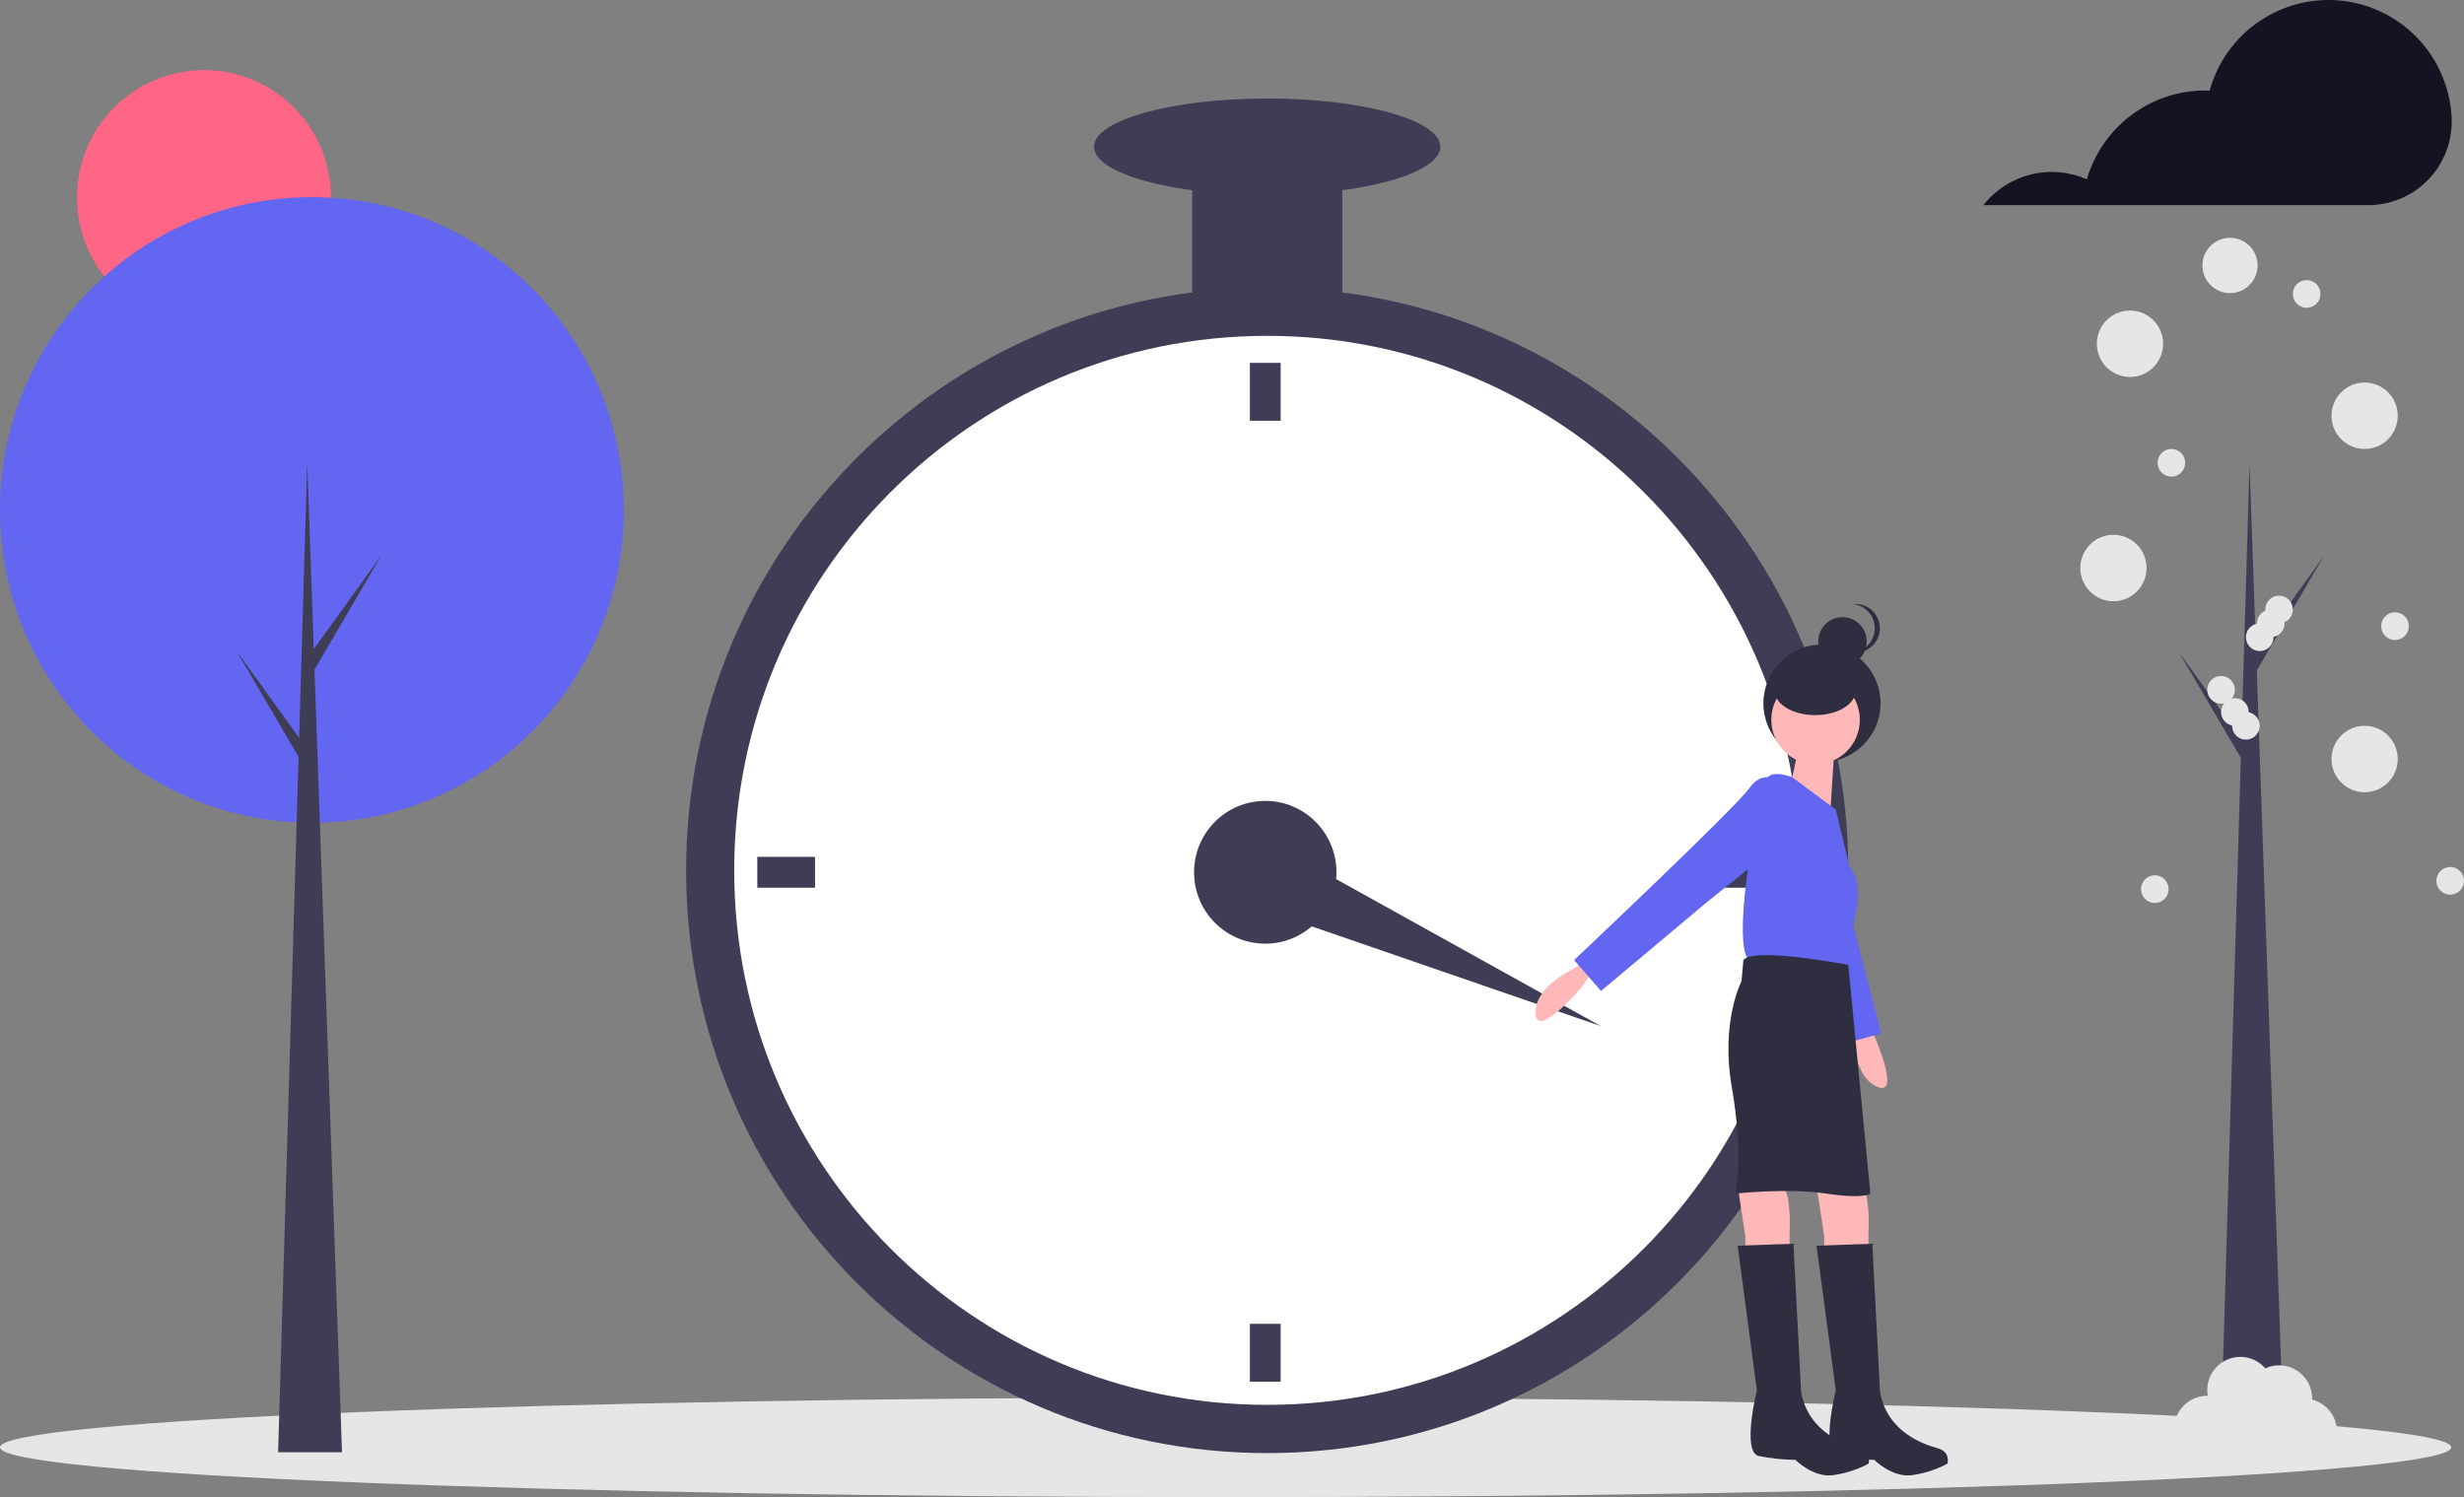 <svg width="418" height="254" viewBox="0 0 418 254" fill="none" xmlns="http://www.w3.org/2000/svg">
<rect x="0" y="0" width="418" height="254" fill="#808080" stroke="none"/>
<g clip-path="url(#clip0_4314_5055)">
<path d="M34.605 55.106C46.502 55.106 56.146 45.434 56.146 33.501C56.146 21.569 46.502 11.896 34.605 11.896C22.708 11.896 13.063 21.569 13.063 33.501C13.063 45.434 22.708 55.106 34.605 55.106Z" fill="#FF6584"/>
<path d="M207.921 254C322.753 254 415.842 250.215 415.842 245.546C415.842 240.877 322.753 237.092 207.921 237.092C93.09 237.092 0 240.877 0 245.546C0 250.215 93.09 254 207.921 254Z" fill="#E6E6E6"/>
<path d="M52.916 139.596C82.141 139.596 105.833 115.834 105.833 86.523C105.833 57.211 82.141 33.45 52.916 33.45C23.692 33.45 0 57.211 0 86.523C0 115.834 23.692 139.596 52.916 139.596Z" fill="#6366F1"/>
<path d="M58.017 246.381H47.179L52.12 78.53L58.017 246.381Z" fill="#3F3D56"/>
<path d="M53.076 110.342L64.711 94.196L52.916 114.338L51.641 112.1L53.076 110.342Z" fill="#3F3D56"/>
<path d="M51.801 126.647L40.166 110.502L51.96 130.644L53.235 128.406L51.801 126.647Z" fill="#3F3D56"/>
<path d="M387.51 246.558H376.672L381.613 78.707L387.51 246.558Z" fill="#3F3D56"/>
<path d="M382.569 110.518L394.205 94.373L382.41 114.514L381.135 112.276L382.569 110.518Z" fill="#3F3D56"/>
<path d="M381.294 126.824L369.659 110.678L381.454 130.82L382.729 128.582L381.294 126.824Z" fill="#3F3D56"/>
<path d="M214.97 246.53C269.412 246.53 313.546 202.265 313.546 147.662C313.546 93.059 269.412 48.794 214.97 48.794C160.528 48.794 116.394 93.059 116.394 147.662C116.394 202.265 160.528 246.53 214.97 246.53Z" fill="#3F3D56"/>
<path d="M214.97 238.345C264.905 238.345 305.386 197.745 305.386 147.662C305.386 97.579 264.905 56.978 214.97 56.978C165.035 56.978 124.554 97.579 124.554 147.662C124.554 197.745 165.035 238.345 214.97 238.345Z" fill="white"/>
<path d="M214.644 160.102C221.314 160.102 226.721 154.679 226.721 147.989C226.721 141.3 221.314 135.876 214.644 135.876C207.974 135.876 202.566 141.3 202.566 147.989C202.566 154.679 207.974 160.102 214.644 160.102Z" fill="#3F3D56"/>
<path d="M217.255 61.562H212.032V71.383H217.255V61.562Z" fill="#3F3D56"/>
<path d="M217.255 224.596H212.032V234.417H217.255V224.596Z" fill="#3F3D56"/>
<path d="M138.263 150.608V145.37H128.471V150.608H138.263Z" fill="#3F3D56"/>
<path d="M300.816 150.608V145.37H291.024V150.608H300.816Z" fill="#3F3D56"/>
<path d="M211.162 153.248L215.625 143.012L271.551 174.077L211.162 153.248Z" fill="#3F3D56"/>
<path d="M227.7 24.895H202.24V54.359H227.7V24.895Z" fill="#3F3D56"/>
<path d="M214.97 33.08C231.195 33.08 244.347 29.416 244.347 24.896C244.347 20.376 231.195 16.711 214.97 16.711C198.746 16.711 185.593 20.376 185.593 24.896C185.593 29.416 198.746 33.08 214.97 33.08Z" fill="#3F3D56"/>
<path d="M269.97 165.176L268.338 167.468C268.338 167.468 260.831 176.307 260.504 172.051C260.178 167.795 266.053 164.849 266.053 164.849L269.317 162.885L269.97 165.176Z" fill="#FFB8B8"/>
<path d="M316.433 172.909L317.8 175.369C317.8 175.369 322.552 185.957 318.578 184.431C314.603 182.906 314.462 176.319 314.462 176.319L314.089 172.52L316.433 172.909Z" fill="#FFB8B8"/>
<path d="M309.086 129.286C314.575 129.286 319.025 124.823 319.025 119.317C319.025 113.812 314.575 109.349 309.086 109.349C303.596 109.349 299.146 113.812 299.146 119.317C299.146 124.823 303.596 129.286 309.086 129.286Z" fill="#2F2E41"/>
<path d="M308.16 201.188L309.466 209.7V212.319H316.973V209.045C316.973 209.045 317.3 203.153 315.994 201.516C314.689 199.879 308.16 201.188 308.16 201.188Z" fill="#FFB8B8"/>
<path d="M294.778 201.188L296.083 209.7V212.319H303.591V209.045C303.591 209.045 303.917 203.153 302.611 201.516C301.306 199.879 294.778 201.188 294.778 201.188Z" fill="#FFB8B8"/>
<path d="M299.83 132.816C299.83 132.816 296.942 134.343 298.914 137.815C300.887 141.287 312.458 177.21 312.458 177.21L319.134 175.309L313.247 152.591L309.876 138.312L299.83 132.816Z" fill="#6366F1"/>
<path d="M307.997 129.656C312.143 129.656 315.505 126.285 315.505 122.126C315.505 117.968 312.143 114.597 307.997 114.597C303.851 114.597 300.49 117.968 300.49 122.126C300.49 126.285 303.851 129.656 307.997 129.656Z" fill="#FFB8B8"/>
<path d="M311.425 123.272L310.445 138.659L303.591 133.749C303.591 133.749 305.876 124.582 305.223 123.927L311.425 123.272Z" fill="#FFB8B8"/>
<path d="M311.425 137.349L304.04 131.865C304.04 131.865 300.653 130.474 299.674 132.111C298.695 133.748 293.798 157.974 296.41 162.557C296.41 162.557 310.445 165.504 313.383 163.867L314.689 155.355C314.689 155.355 316.321 150.117 313.71 146.843L311.425 137.349Z" fill="#6366F1"/>
<path d="M301.632 132.439C301.632 132.439 299.021 130.475 296.736 133.748C294.451 137.022 267.033 162.885 267.033 162.885L271.602 168.123L289.555 153.064L300.979 143.897L301.632 132.439Z" fill="#6366F1"/>
<path d="M313.546 163.703C313.546 163.703 297.389 160.593 295.757 162.885L295.43 166.486C295.43 166.486 291.84 173.361 293.798 184.492C295.757 195.623 294.451 202.497 294.451 202.497C294.451 202.497 303.264 201.515 309.793 202.497C316.321 203.48 317.3 202.497 317.3 202.497L313.546 163.703Z" fill="#2F2E41"/>
<path d="M317.626 211.009L308.16 211.337L311.425 235.89C311.425 235.89 308.813 246.366 311.751 247.021C313.793 247.434 315.87 247.653 317.953 247.675C317.953 247.675 320.89 250.622 324.155 250.294C326.322 250.017 328.423 249.352 330.356 248.33C330.356 248.33 331.009 246.366 328.724 245.711C326.439 245.056 320.238 243.092 318.932 236.217L317.626 211.009Z" fill="#2F2E41"/>
<path d="M304.244 211.009L294.778 211.337L298.042 235.89C298.042 235.89 295.43 246.366 298.368 247.021C300.41 247.434 302.487 247.653 304.57 247.675C304.57 247.675 307.508 250.622 310.772 250.294C312.939 250.017 315.04 249.352 316.974 248.33C316.974 248.33 317.626 246.366 315.341 245.711C313.057 245.056 306.855 243.092 305.549 236.217L304.244 211.009Z" fill="#2F2E41"/>
<path d="M312.562 112.95C314.834 112.95 316.675 111.103 316.675 108.825C316.675 106.547 314.834 104.7 312.562 104.7C310.291 104.7 308.45 106.547 308.45 108.825C308.45 111.103 310.291 112.95 312.562 112.95Z" fill="#2F2E41"/>
<path d="M318.046 106.591C318.046 105.571 317.669 104.588 316.989 103.83C316.309 103.072 315.373 102.594 314.362 102.488C314.504 102.473 314.647 102.466 314.79 102.466C315.881 102.466 316.927 102.9 317.698 103.674C318.469 104.448 318.903 105.497 318.903 106.591C318.903 107.685 318.469 108.734 317.698 109.507C316.927 110.281 315.881 110.716 314.79 110.716C314.647 110.716 314.504 110.708 314.362 110.693C315.373 110.587 316.309 110.109 316.989 109.351C317.669 108.594 318.046 107.61 318.046 106.591Z" fill="#2F2E41"/>
<path d="M307.929 121.328C311.715 121.328 314.784 119.482 314.784 117.203C314.784 114.925 311.715 113.079 307.929 113.079C304.144 113.079 301.075 114.925 301.075 117.203C301.075 119.482 304.144 121.328 307.929 121.328Z" fill="#2F2E41"/>
<path d="M415.895 19.797C415.615 14.832 413.586 10.128 410.17 6.524C406.754 2.92 402.172 0.65 397.243 0.119C392.313 -0.413 387.355 0.829 383.253 3.623C379.151 6.417 376.172 10.581 374.847 15.373C374.593 15.364 374.34 15.354 374.085 15.354C369.565 15.355 365.166 16.823 361.548 19.54C357.929 22.257 355.285 26.076 354.011 30.425C351.016 29.105 347.668 28.819 344.494 29.611C341.319 30.403 338.496 32.229 336.466 34.802H401.728C403.632 34.807 405.517 34.428 407.271 33.685C409.025 32.942 410.612 31.852 411.936 30.48C413.26 29.108 414.295 27.482 414.977 25.7C415.66 23.917 415.978 22.015 415.91 20.107C415.906 20.004 415.901 19.901 415.895 19.797Z" fill="#131321"/>
<path d="M361.337 63.959C364.441 63.959 366.957 61.436 366.957 58.323C366.957 55.21 364.441 52.687 361.337 52.687C358.234 52.687 355.718 55.21 355.718 58.323C355.718 61.436 358.234 63.959 361.337 63.959Z" fill="#E6E6E6"/>
<path d="M378.305 49.727C380.889 49.727 382.984 47.627 382.984 45.035C382.984 42.443 380.889 40.342 378.305 40.342C375.721 40.342 373.626 42.443 373.626 45.035C373.626 47.627 375.721 49.727 378.305 49.727Z" fill="#E6E6E6"/>
<path d="M401.142 76.171C404.245 76.171 406.761 73.647 406.761 70.534C406.761 67.422 404.245 64.898 401.142 64.898C398.038 64.898 395.522 67.422 395.522 70.534C395.522 73.647 398.038 76.171 401.142 76.171Z" fill="#E6E6E6"/>
<path d="M358.527 102.003C361.631 102.003 364.147 99.479 364.147 96.367C364.147 93.254 361.631 90.731 358.527 90.731C355.424 90.731 352.908 93.254 352.908 96.367C352.908 99.479 355.424 102.003 358.527 102.003Z" fill="#E6E6E6"/>
<path d="M401.142 134.41C404.245 134.41 406.761 131.886 406.761 128.774C406.761 125.661 404.245 123.138 401.142 123.138C398.038 123.138 395.522 125.661 395.522 128.774C395.522 131.886 398.038 134.41 401.142 134.41Z" fill="#E6E6E6"/>
<path d="M392.235 237.451C392.237 237.39 392.244 237.33 392.244 237.268C392.246 236.324 392.01 235.394 391.559 234.565C391.108 233.736 390.457 233.034 389.664 232.524C388.872 232.014 387.964 231.712 387.025 231.646C386.086 231.58 385.145 231.752 384.289 232.147C383.486 231.217 382.402 230.578 381.202 230.326C380.002 230.074 378.752 230.224 377.645 230.752C376.538 231.28 375.634 232.158 375.072 233.251C374.51 234.344 374.321 235.592 374.534 236.803C374.506 236.803 374.478 236.799 374.449 236.799C373.555 236.797 372.673 237.01 371.877 237.419C371.08 237.829 370.393 238.423 369.872 239.152C369.351 239.882 369.011 240.725 368.881 241.613C368.751 242.5 368.833 243.407 369.122 244.256C369.411 245.105 369.898 245.872 370.543 246.495C371.187 247.117 371.97 247.576 372.827 247.834C373.684 248.091 374.59 248.14 375.47 247.975C376.349 247.811 377.177 247.439 377.884 246.889C378.33 247.76 378.995 248.5 379.813 249.035C380.631 249.57 381.574 249.882 382.549 249.94C383.525 249.997 384.498 249.799 385.373 249.364C386.248 248.93 386.996 248.273 387.541 247.46C388.209 247.948 388.977 248.282 389.789 248.438C390.602 248.594 391.438 248.567 392.239 248.361C393.04 248.155 393.786 247.774 394.423 247.246C395.06 246.717 395.573 246.054 395.925 245.303C396.277 244.553 396.459 243.734 396.459 242.905C396.458 242.075 396.275 241.256 395.923 240.506C395.57 239.756 395.057 239.093 394.42 238.565C393.782 238.037 393.036 237.656 392.235 237.451Z" fill="#E6E6E6"/>
<path d="M406.293 108.578C407.586 108.578 408.634 107.527 408.634 106.23C408.634 104.933 407.586 103.881 406.293 103.881C405 103.881 403.951 104.933 403.951 106.23C403.951 107.527 405 108.578 406.293 108.578Z" fill="#E6E6E6"/>
<path d="M391.308 52.217C392.601 52.217 393.649 51.166 393.649 49.869C393.649 48.572 392.601 47.52 391.308 47.52C390.014 47.52 388.966 48.572 388.966 49.869C388.966 51.166 390.014 52.217 391.308 52.217Z" fill="#E6E6E6"/>
<path d="M383.347 110.456C384.64 110.456 385.688 109.405 385.688 108.108C385.688 106.811 384.64 105.76 383.347 105.76C382.054 105.76 381.005 106.811 381.005 108.108C381.005 109.405 382.054 110.456 383.347 110.456Z" fill="#E6E6E6"/>
<path d="M385.22 108.108C386.513 108.108 387.561 107.057 387.561 105.76C387.561 104.463 386.513 103.412 385.22 103.412C383.927 103.412 382.878 104.463 382.878 105.76C382.878 107.057 383.927 108.108 385.22 108.108Z" fill="#E6E6E6"/>
<path d="M386.625 105.76C387.918 105.76 388.966 104.709 388.966 103.412C388.966 102.115 387.918 101.063 386.625 101.063C385.332 101.063 384.283 102.115 384.283 103.412C384.283 104.709 385.332 105.76 386.625 105.76Z" fill="#E6E6E6"/>
<path d="M381.005 125.486C382.298 125.486 383.347 124.435 383.347 123.138C383.347 121.841 382.298 120.79 381.005 120.79C379.712 120.79 378.664 121.841 378.664 123.138C378.664 124.435 379.712 125.486 381.005 125.486Z" fill="#E6E6E6"/>
<path d="M415.659 151.788C416.952 151.788 418 150.737 418 149.44C418 148.143 416.952 147.091 415.659 147.091C414.365 147.091 413.317 148.143 413.317 149.44C413.317 150.737 414.365 151.788 415.659 151.788Z" fill="#E6E6E6"/>
<path d="M365.552 153.197C366.845 153.197 367.893 152.145 367.893 150.848C367.893 149.551 366.845 148.5 365.552 148.5C364.259 148.5 363.21 149.551 363.21 150.848C363.21 152.145 364.259 153.197 365.552 153.197Z" fill="#E6E6E6"/>
<path d="M368.361 80.867C369.655 80.867 370.703 79.816 370.703 78.519C370.703 77.222 369.655 76.17 368.361 76.17C367.068 76.17 366.02 77.222 366.02 78.519C366.02 79.816 367.068 80.867 368.361 80.867Z" fill="#E6E6E6"/>
<path d="M379.132 123.138C380.425 123.138 381.474 122.086 381.474 120.789C381.474 119.492 380.425 118.441 379.132 118.441C377.839 118.441 376.791 119.492 376.791 120.789C376.791 122.086 377.839 123.138 379.132 123.138Z" fill="#E6E6E6"/>
<path d="M376.791 119.38C378.084 119.38 379.132 118.329 379.132 117.032C379.132 115.735 378.084 114.684 376.791 114.684C375.498 114.684 374.449 115.735 374.449 117.032C374.449 118.329 375.498 119.38 376.791 119.38Z" fill="#E6E6E6"/>
</g>
<defs>
<clipPath id="clip0_4314_5055">
<rect width="418" height="254" fill="white"/>
</clipPath>
</defs>
</svg>
